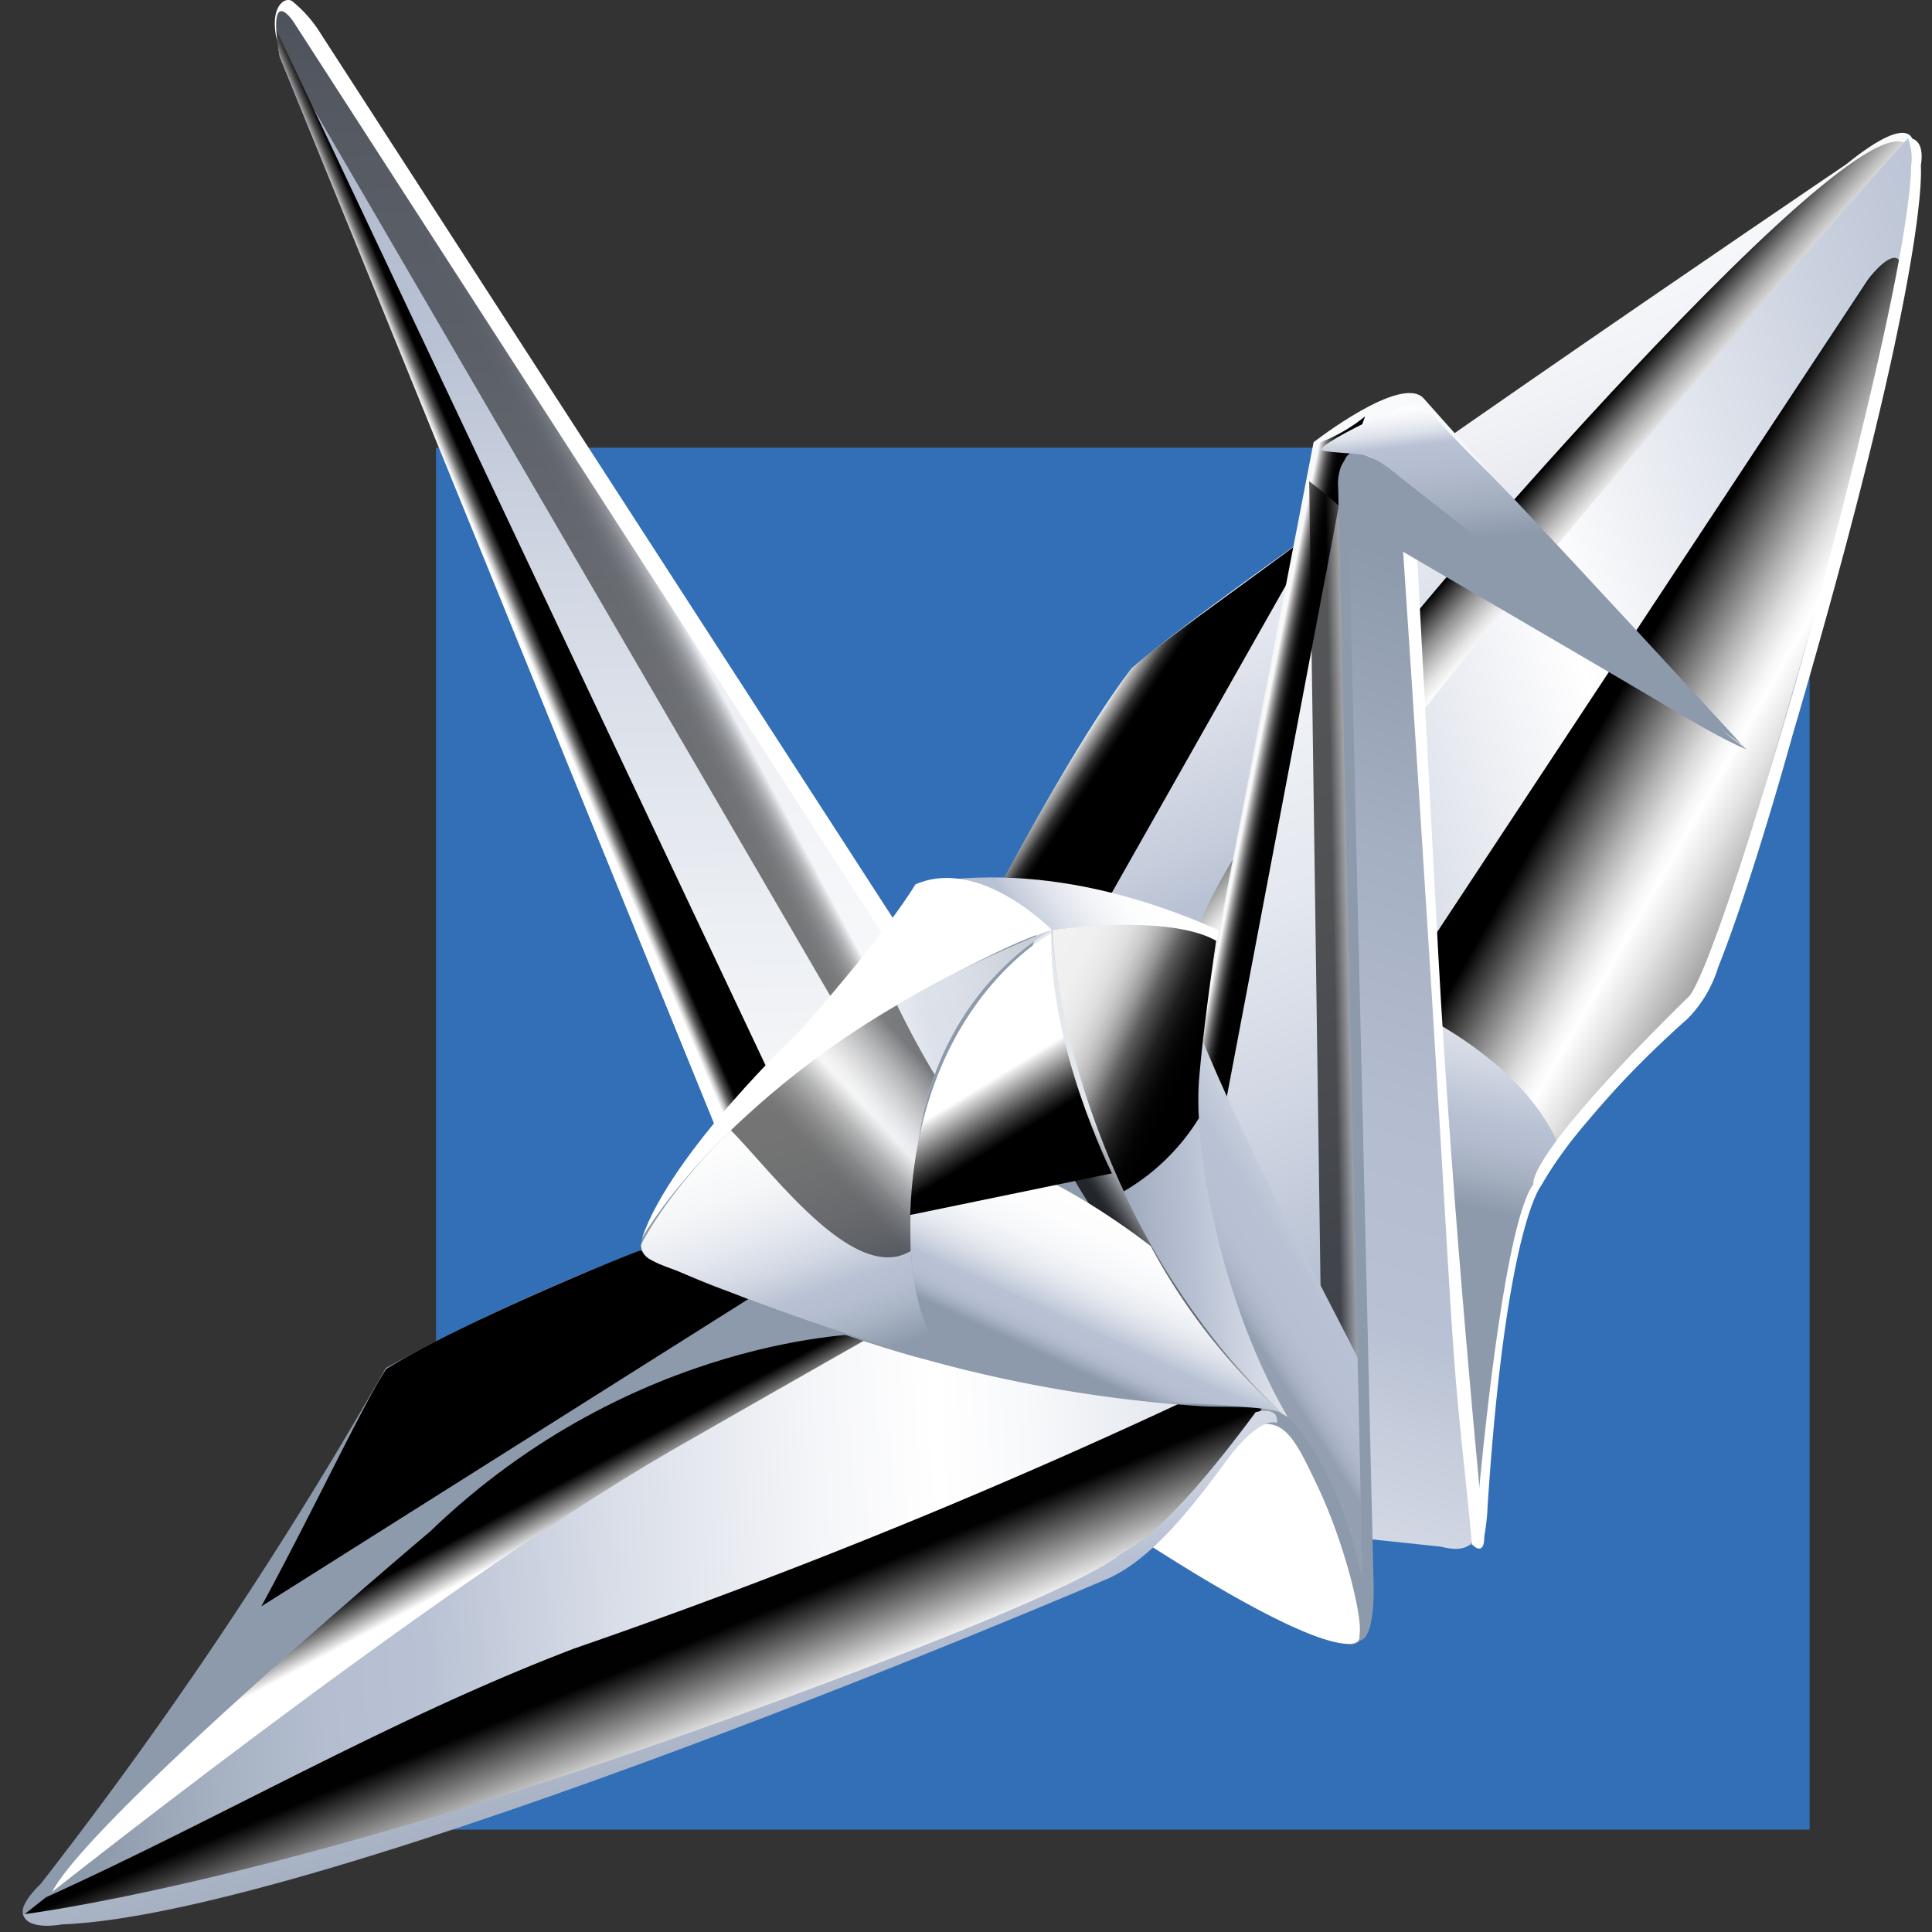 <svg width="70" height="70" fill="none" xmlns="http://www.w3.org/2000/svg"><rect width="100%" height="100%" fill="#333333" stroke="none"/><path d="M65.567 16.22h-49.77v50.07h49.77V16.22z" fill="#336FB7"/><path d="M49.377 53.216c2.77 4.392 4.358 2.446 4.358 2.446s.823-10.395 1.701-12.329c1.092-2.415 5.489-6.155 6.34-7.3 0 0 8.227-24.106 7.555-30.75 0 0 .14-1.418-2.444.673 0 0-22.366 15.138-25.858 18.24 0 0-1.771 2.15-5.193 8.672-.016 0 12.142 18.16 13.54 20.348z" fill="url(#paint0_linear)"/><path style="mix-blend-mode:screen" d="M41.014 24.197c1.006-.89 3.562-2.669 6.728-5.025L38.078 36.24l-2.257-3.373c3.422-6.522 5.193-8.67 5.193-8.67z" fill="url(#paint1_linear)"/><path d="M46.056 50.524s-14.629-1.833-22.848-5.217a73.338 73.338 0 00-9.23 4.26A155.826 155.826 0 011.472 68.26s-2.373 2.184 1.942 1.012c8.724-2.345 22.848-5.58 38.102-13.36l4.54-5.39z" fill="url(#paint2_linear)"/><path style="mix-blend-mode:screen" d="M13.994 49.605c-.757 1.114-2.664 5.17-4.525 8.597l17.697-11.168a16.594 16.594 0 01-3.958-1.731c-.866.304-6.728 2.731-9.214 4.302z" fill="url(#paint3_linear)"/><path style="mix-blend-mode:screen" d="M31.443 48.32s-8.449.027-15.86 7.17c0 0-15.398 12.974-13.7 13.677.011 0 33.456-16.518 29.56-20.848z" fill="url(#paint4_linear)"/><path style="mix-blend-mode:screen" d="M43.22 35.13s-1.631-1.562 9.528-14.618c0 0 21.236-24.771 15.584-11.458 0 0-21.48 30.63-25.112 26.077z" fill="url(#paint5_linear)"/><path d="M69.132 5.006s-24.805 27.64-25.065 32.368c-.171 3.126 8.798 18.237 8.798 18.237s.967-10.898 2.33-12.782c1.892-2.614 5.776-6.295 5.776-6.295s.777-.5 2.77-7.355c.008 0 6.67-22.696 5.391-24.173z" fill="url(#paint6_linear)"/><path style="mix-blend-mode:screen" d="M48.69 38.89l18.994-28.769s2.4-3.216.602 3.424L61.76 36.034s-5.873 5.861-7.672 9.292L48.69 38.89z" fill="url(#paint7_linear)"/><path d="M33.199 34.576L11.645 1.258A4.68 4.68 0 0010.588.043c-.252-.172-.777.156-.594 1.231.388 2.15 22.35 33.255 22.35 33.255l.855.047z" fill="url(#paint8_linear)"/><path d="M51.789 38.586s-9.05-8.336-18.622-6.542c0 0 .151 5.889 2.44 5.545 2.287-.344 16.182.997 16.182.997z" fill="url(#paint9_linear)"/><path d="M48.301 35.404s6.285 1.852 8.157 6.037c0 0-2.136 2.99-3.107 9.887 0 0-.528 7.675-2.688 1.118.031 0-6.553-16.64-2.362-17.042z" fill="url(#paint10_linear)"/><path d="M51.137 18.73l1.814 32.72c.388 3.125 1.293 5.103-.758 4.587l-2.56-.27-.951-38.917 2.455 1.88z" fill="url(#paint11_linear)"/><path d="M50.834 19.93c1.794 26.897 1.604 27.233 2.109 32.176 0 0 .303 2.833.388 3.845 0 0 .672.758.37-1.043 0 0-1.069-10.813-1.586-20.273L51.34 20.07l-.505-.14z" fill="url(#paint12_linear)"/><path d="M60.102 25.123c-4.152-3.126-9.082-7.456-10.363-8.304 0 0-1.348-.828-1.212 1.606.136 2.435 1.13 40.004 1.13 40.004s-.23 2.602-2.101 0l-6.293-9.707 6.331-32.7s3.193-2.49 3.993-1.582c3.461 3.907 11.036 12.246 11.685 12.692 0 .011-.653-.11-3.17-2.009z" fill="url(#paint13_linear)"/><path style="mix-blend-mode:screen" d="M47.664 16.088a5.878 5.878 0 001.798-1.004l-.687 1.852a2.196 2.196 0 00-.257 1.34l-6.11 32.232-1.165-1.77 6.42-32.65z" fill="url(#paint14_linear)"/><path style="mix-blend-mode:screen" opacity=".65" d="M48.523 18.331a.773.773 0 000 .094c.135 2.435 1.13 40.004 1.13 40.004s-.187 2.149-1.632.594l-.586-41.587c.388.297.734.595 1.087.895z" fill="url(#paint15_linear)"/><path style="mix-blend-mode:multiply" d="M43.454 37.413c1.612 3.97 3.85 8.061 5.966 12.22.14 5.122.237 8.795.237 8.795s-.23 2.603-2.101 0l-6.293-9.706 2.19-11.31z" fill="url(#paint16_linear)"/><path d="M32.787 35.115S15.793 8.773 10.627.782c0 0-.952-1.43-.497 1.27l16.065 39.44s3.916-4.509 6.592-6.377z" fill="url(#paint17_linear)"/><path style="mix-blend-mode:screen" opacity=".51" d="M10.627.782a77904.66 77904.66 0 0122.16 34.333 20.8 20.8 0 00-2.206 1.825L10.079 1.735c-.323-2.262.547-.953.547-.953z" fill="url(#paint18_linear)"/><path style="mix-blend-mode:screen" d="M28.114 39.395a59.037 59.037 0 00-1.919 2.098l-16.05-39.44a8.771 8.771 0 01-.12-.943" fill="url(#paint19_linear)"/><path d="M.842 69.374s14.76-11.782 23.492-16.823c0 0 6.317-3.622 8.158-4.642l13.595 2.614s-2.665 4.298-5 5.705c-2.333 1.407-15.587 7.468-34.53 12.157 0 0-2.867 1.145-5.714.989z" fill="url(#paint20_linear)"/><path style="mix-blend-mode:screen" d="M44.191 50.164l1.865.36s-2.665 4.298-5 5.705c-2.334 1.406-15.556 7.467-34.5 12.157 0 0-2.867 1.172-5.714 1.008l.82-.649c6.385-2.895 12.495-6.479 19.13-9.011a227.535 227.535 0 0023.4-9.57z" fill="url(#paint21_linear)"/><path d="M33.548 49.262a49.132 49.132 0 009.952 1.684c.84.062 2.51-.078 3.154.39 0 0-7.905-8.417-8.545-17.655 0 0-7.101.262-14.027 9.89 0 0-1.701 1.787-.291 2.15 0 0 5.916 2.544 9.757 3.54z" fill="url(#paint22_linear)"/><path style="mix-blend-mode:screen" opacity=".76" d="M37.689 33.56c.326.113.42.133.42.133.64 9.238 8.545 17.655 8.545 17.655a1.213 1.213 0 00-.187-.106c-5.426-4.505-11.462-11.746-8.778-17.682z" fill="url(#paint23_linear)"/><path d="M38.111 33.693s-2.602-2.673-4.944-1.65c0 0-.886 1.564-4.176 5.296 0 0-4.661 4.392-5.726 7.51 0 0 2.549-4.564 9.23-8.382 0-.004 3.74-2.255 5.617-2.774z" fill="url(#paint24_linear)"/><path d="M45.737 51.247s.956.191 1.973 1.926c1.115 1.903 2.23 5.111 1.519 6.252-.167.274-1.402.528-7.699-3.517a57.037 57.037 0 004.207-4.661z" fill="url(#paint25_linear)"/><path style="mix-blend-mode:multiply" d="M38.112 33.693s-4.148 2.133-4.855 7.788c0 0-1.138 5.232 1.138 7.972a88.707 88.707 0 01-9.711-3.346c-.606-.261-1.437-.425-1.46-.992-.004 0 3.185-6.784 14.888-11.422z" fill="url(#paint26_linear)"/><path style="mix-blend-mode:multiply" opacity=".48" d="M28.766 38.937a37.074 37.074 0 019.346-5.244s-4.148 2.133-4.855 7.788a15.236 15.236 0 00-.276 2.54 29.262 29.262 0 01-4.215-5.084z" fill="url(#paint27_linear)"/><path style="mix-blend-mode:screen" opacity=".54" d="M32.503 36.416a32.51 32.51 0 001.36 2.52 11.672 11.672 0 00-.61 2.545 22.317 22.317 0 00-.26 3.849c-2.028 1.207-4.902-2.736-6.51-4.377a31.48 31.48 0 016.02-4.537z" fill="url(#paint28_linear)"/><path d="M63.271 27.144s-.617-.192-2.96-1.603c-1.126-.68-11.63-6.807-11.63-6.807s-.388-2.395.416-2.345c.804.051 4.374 3.322 14.174 10.755z" fill="url(#paint29_linear)"/><path style="mix-blend-mode:multiply" d="M47.87 16.276c.148-.266 1.62-.97 1.62-.97l1.44-.605c.537-.219 1.065.426 1.624 1.024 1.978 2.102-.648-.918 10.578 11.278 0 0 .59.39-2.063-1.481l-8.017-6.155s-3.069-2.673-3.384-2.81c-.4-.172-1.876-.144-1.798-.281z" fill="url(#paint30_linear)"/><path d="M38.112 33.693s4.405-.559 5.955.39c0 0-.467 3.076-.626 5.108-.213 2.735.944 8.28 3.216 12.153 0 .004-7.279-5.76-8.545-17.651z" fill="url(#paint31_linear)"/><path style="mix-blend-mode:screen" d="M44.063 34.087s-.466 3.076-.625 5.108c-.026.44-.026.88 0 1.32a7.822 7.822 0 01-2.72 2.65c-1.188-2.548-2.388-6.108-2.594-9.472-.012 0 4.16-.61 5.94.395z" fill="url(#paint32_linear)"/><path d="M47.707 53.782c-.63-1.305-1.072-2.344-2.013-2.168 0 0-.388-1.13.96-.266 0 0 2.241 1.954 2.995 7.577 0 0-.462.742-.389.293.117-.602-.543-3.337-1.553-5.436z" fill="url(#paint33_linear)"/><path d="M45.493 51.168s.839-.265.777.391c0 0-.583-.336-1.857 1.391-1.554 2.138-2.921 3.693-4.393 4.299 0 0-28.24 12.114-37.78 12.477 0 0-1.239.246-1.406-.367 0 0 8.43-1 23.873-6.48 0 0 13.755-4.821 15.88-6.56.33-.25 1.495-.536 4.906-5.15z" fill="url(#paint34_linear)"/><path d="M69.132 5.006s.637-.078.463 1.004c0 0 .388 3.47-4.662 20.676 0 0-1.456 5.3-2.684 8.367a4.517 4.517 0 01-1.107 1.86s-3.69 3.2-5.302 6.045c0 0-1.282 1.485-1.942 11.626a7.545 7.545 0 01-.105.992c-.093.422-.517.52-.272-.82 0 0 .859-10.258 2.04-11.856 0 0-.389-.884 5.597-6.765 0 0 .625-.101 3.841-11.156 0 0 4.145-14.697 4.246-18.96.046-.342.007-.69-.113-1.013z" fill="url(#paint35_linear)"/><path d="M63.27 27.144a6.973 6.973 0 00-1.075-.762l-11.832-8.863s-1.616-1.462-1.523.254l.925 39.495s.101 2.17-.532 2.173c0 0 .315-.524.136-2.141l-.886-39.715c0 .223-.21-2.423 2.265-.281l12.523 9.84z" fill="url(#paint36_linear)"/><path style="mix-blend-mode:multiply" d="M46.425 51.191a22.376 22.376 0 01-4.732-6.041s-6.537-5.19-8.58-2.65c0 0-.75 4.819 1.336 6.976a48.236 48.236 0 007.881 1.36s3.446.047 4.095.355z" fill="url(#paint37_linear)"/><path style="mix-blend-mode:screen" d="M38.089 33.814s-4.848 2.528-5.112 10.207l7.31-1.508s-2.295-4.576-2.198-8.699z" fill="url(#paint38_linear)"/><defs><linearGradient id="paint0_linear" x1="65.389" y1="44.76" x2="49.043" y2="5.456" gradientUnits="userSpaceOnUse"><stop offset=".16" stop-color="#8D9AAB"/><stop offset=".21" stop-color="#9FAABC"/><stop offset=".27" stop-color="#AEB8CA"/><stop offset=".35" stop-color="#B6C0D2"/><stop offset=".46" stop-color="#B9C2D4"/><stop offset=".5" stop-color="#C5CCDB"/><stop offset=".62" stop-color="#DEE2EB"/><stop offset=".74" stop-color="#F1F2F6"/><stop offset=".86" stop-color="#FBFCFD"/><stop offset="1" stop-color="#fff"/></linearGradient><linearGradient id="paint1_linear" x1="38.991" y1="25.116" x2="42.199" y2="27.212" gradientUnits="userSpaceOnUse"><stop offset=".29" stop-color="#F2F2F2"/><stop offset=".32" stop-color="#C2C2C2"/><stop offset=".38" stop-color="#888"/><stop offset=".43" stop-color="#575757"/><stop offset=".47" stop-color="#313131"/><stop offset=".52" stop-color="#161616"/><stop offset=".56" stop-color="#060606"/><stop offset=".58"/></linearGradient><linearGradient id="paint2_linear" x1="36278.2" y1="-8971.04" x2="39078.2" y2="-11350" gradientUnits="userSpaceOnUse"><stop offset=".16" stop-color="#8D9AAB"/><stop offset=".21" stop-color="#9FAABC"/><stop offset=".27" stop-color="#AEB8CA"/><stop offset=".35" stop-color="#B6C0D2"/><stop offset=".46" stop-color="#B9C2D4"/><stop offset=".5" stop-color="#C5CCDB"/><stop offset=".62" stop-color="#DEE2EB"/><stop offset=".74" stop-color="#F1F2F6"/><stop offset=".86" stop-color="#FBFCFD"/><stop offset="1" stop-color="#fff"/></linearGradient><linearGradient id="paint3_linear" x1="16742.1" y1="1621.1" x2="16675.8" y2="1770.7" gradientUnits="userSpaceOnUse"><stop offset=".29" stop-color="#F2F2F2"/><stop offset=".32" stop-color="#C2C2C2"/><stop offset=".38" stop-color="#888"/><stop offset=".43" stop-color="#575757"/><stop offset=".47" stop-color="#313131"/><stop offset=".52" stop-color="#161616"/><stop offset=".56" stop-color="#060606"/><stop offset=".58"/></linearGradient><linearGradient id="paint4_linear" x1="17.234" y1="59.82" x2="13.297" y2="52.446" gradientUnits="userSpaceOnUse"><stop offset=".29" stop-color="#fff"/><stop offset=".47"/></linearGradient><linearGradient id="paint5_linear" x1="57.215" y1="21.145" x2="53.392" y2="17.745" gradientUnits="userSpaceOnUse"><stop offset=".22" stop-color="#fff"/><stop offset=".26" stop-color="#F7F7F7"/><stop offset=".33" stop-color="#E2E2E2"/><stop offset=".41" stop-color="#BFBFBF"/><stop offset=".51" stop-color="#8F8F8F"/><stop offset=".61" stop-color="#515151"/><stop offset=".72" stop-color="#070707"/><stop offset=".73"/></linearGradient><linearGradient id="paint6_linear" x1="83.66" y1="22.837" x2="47.023" y2="34.778" gradientUnits="userSpaceOnUse"><stop offset=".19" stop-color="#B9C2D4"/><stop offset=".32" stop-color="#C8CFDD"/><stop offset=".58" stop-color="#F0F2F6"/><stop offset=".66" stop-color="#fff"/><stop offset=".68" stop-color="#FCFCFD"/><stop offset="1" stop-color="#C4CCDB"/></linearGradient><linearGradient id="paint7_linear" x1="68.62" y1="31.505" x2="56.387" y2="24.526" gradientUnits="userSpaceOnUse"><stop offset=".01" stop-color="#1B1B1B"/><stop offset=".02" stop-color="#242424"/><stop offset=".27" stop-color="#999"/><stop offset=".43" stop-color="#E2E2E2"/><stop offset=".51" stop-color="#fff"/><stop offset=".54" stop-color="#F5F5F5"/><stop offset=".59" stop-color="#DBDBDB"/><stop offset=".65" stop-color="#B1B1B1"/><stop offset=".72" stop-color="#767676"/><stop offset=".8" stop-color="#2B2B2B"/><stop offset=".84"/></linearGradient><linearGradient id="paint8_linear" x1="-21564.6" y1="1641.66" x2="-20123.2" y2="1431.49" gradientUnits="userSpaceOnUse"><stop offset=".16" stop-color="#8D9AAB"/><stop offset=".21" stop-color="#9FAABC"/><stop offset=".27" stop-color="#AEB8CA"/><stop offset=".35" stop-color="#B6C0D2"/><stop offset=".46" stop-color="#B9C2D4"/><stop offset=".5" stop-color="#C5CCDB"/><stop offset=".62" stop-color="#DEE2EB"/><stop offset=".74" stop-color="#F1F2F6"/><stop offset=".86" stop-color="#FBFCFD"/><stop offset="1" stop-color="#fff"/></linearGradient><linearGradient id="paint9_linear" x1="36.496" y1="39.429" x2="43.413" y2="34.728" gradientUnits="userSpaceOnUse"><stop offset=".11" stop-color="#8D9AAB"/><stop offset=".17" stop-color="#9FAABC"/><stop offset=".24" stop-color="#AEB8CA"/><stop offset=".33" stop-color="#B6C0D2"/><stop offset=".46" stop-color="#B9C2D4"/><stop offset=".5" stop-color="#C5CCDB"/><stop offset=".62" stop-color="#DEE2EB"/><stop offset=".74" stop-color="#F1F2F6"/><stop offset=".86" stop-color="#FBFCFD"/><stop offset="1" stop-color="#fff"/></linearGradient><linearGradient id="paint10_linear" x1="51.533" y1="49.505" x2="56.45" y2="26.119" gradientUnits="userSpaceOnUse"><stop offset=".25" stop-color="#8D9AAB"/><stop offset=".3" stop-color="#A2ADBE"/><stop offset=".35" stop-color="#B3BCCE"/><stop offset=".39" stop-color="#B9C2D4"/><stop offset=".47" stop-color="#D2D8E3"/><stop offset=".56" stop-color="#E6E9F0"/><stop offset=".66" stop-color="#F4F6F8"/><stop offset=".79" stop-color="#FCFDFD"/><stop offset="1" stop-color="#fff"/></linearGradient><linearGradient id="paint11_linear" x1="61.311" y1="10.654" x2="37.212" y2="83.672" gradientUnits="userSpaceOnUse"><stop offset=".16" stop-color="#8D9AAB"/><stop offset=".29" stop-color="#A4AFC1"/><stop offset=".41" stop-color="#B4BDCF"/><stop offset=".51" stop-color="#B9C2D4"/><stop offset=".55" stop-color="#C5CCDB"/><stop offset=".65" stop-color="#DEE2EB"/><stop offset=".76" stop-color="#F1F2F6"/><stop offset=".87" stop-color="#FBFCFD"/><stop offset="1" stop-color="#fff"/></linearGradient><linearGradient id="paint12_linear" x1="2198.42" y1="-18371.8" x2="3760.5" y2="-18047.9" gradientUnits="userSpaceOnUse"><stop offset=".16" stop-color="#8D9AAB"/><stop offset=".21" stop-color="#9FAABC"/><stop offset=".27" stop-color="#AEB8CA"/><stop offset=".35" stop-color="#B6C0D2"/><stop offset=".46" stop-color="#B9C2D4"/><stop offset=".5" stop-color="#C5CCDB"/><stop offset=".62" stop-color="#DEE2EB"/><stop offset=".74" stop-color="#F1F2F6"/><stop offset=".86" stop-color="#FBFCFD"/><stop offset="1" stop-color="#fff"/></linearGradient><linearGradient id="paint13_linear" x1="63.705" y1="60.939" x2="39.094" y2=".265" gradientUnits="userSpaceOnUse"><stop offset=".11" stop-color="#8D9AAB"/><stop offset=".14" stop-color="#9FAABC"/><stop offset=".18" stop-color="#AEB8CA"/><stop offset=".23" stop-color="#B6C0D2"/><stop offset=".3" stop-color="#B9C2D4"/><stop offset=".39" stop-color="#CFD5E2"/><stop offset=".5" stop-color="#E4E8EF"/><stop offset=".63" stop-color="#F3F5F8"/><stop offset=".78" stop-color="#FCFDFD"/><stop offset="1" stop-color="#fff"/></linearGradient><linearGradient id="paint14_linear" x1="44.424" y1="32.489" x2="45.862" y2="32.775" gradientUnits="userSpaceOnUse"><stop offset=".07" stop-color="#F9F9F9"/><stop offset=".14" stop-color="silver"/><stop offset=".21" stop-color="#8D8D8D"/><stop offset=".28" stop-color="#626262"/><stop offset=".35" stop-color="#3F3F3F"/><stop offset=".42" stop-color="#242424"/><stop offset=".49" stop-color="#101010"/><stop offset=".56" stop-color="#050505"/><stop offset=".64" stop-color="#010101"/></linearGradient><linearGradient id="paint15_linear" x1="49.431" y1="38.487" x2="46.732" y2="38.538" gradientUnits="userSpaceOnUse"><stop offset=".01" stop-color="#F2F2F2"/><stop offset=".08" stop-color="#C8C8C8"/><stop offset=".24" stop-color="#5F5F5F"/><stop offset=".38"/></linearGradient><linearGradient id="paint16_linear" x1="43.92" y1="50.023" x2="53.252" y2="44.04" gradientUnits="userSpaceOnUse"><stop offset=".19" stop-color="#94A0B1"/><stop offset=".22" stop-color="#A5AFC1"/><stop offset=".26" stop-color="#B0BACC"/><stop offset=".31" stop-color="#B7C0D2"/><stop offset=".44" stop-color="#B9C2D4"/><stop offset=".62" stop-color="#D3D9E4"/><stop offset=".86" stop-color="#F3F5F8"/><stop offset="1" stop-color="#fff"/></linearGradient><linearGradient id="paint17_linear" x1="23.301" y1="-3.298" x2="24.255" y2="51.896" gradientUnits="userSpaceOnUse"><stop offset=".01" stop-color="#8D9AAB"/><stop offset=".02" stop-color="#929FB0"/><stop offset=".11" stop-color="#A8B2C4"/><stop offset=".2" stop-color="#B5BED0"/><stop offset=".28" stop-color="#B9C2D4"/><stop offset=".45" stop-color="#D3D9E4"/><stop offset=".66" stop-color="#EBEEF3"/><stop offset=".84" stop-color="#FAFBFC"/><stop offset="1" stop-color="#fff"/></linearGradient><linearGradient id="paint18_linear" x1="22.19" y1="17.691" x2="20.235" y2="18.736" gradientUnits="userSpaceOnUse"><stop offset=".01" stop-color="#fff"/><stop offset=".03" stop-color="#E8E8E8"/><stop offset=".09" stop-color="#B8B8B8"/><stop offset=".15" stop-color="#8C8C8C"/><stop offset=".22" stop-color="#666"/><stop offset=".29" stop-color="#464646"/><stop offset=".37" stop-color="#2D2D2D"/><stop offset=".46" stop-color="#191919"/><stop offset=".55" stop-color="#0B0B0B"/><stop offset=".67" stop-color="#020202"/><stop offset=".88"/></linearGradient><linearGradient id="paint19_linear" x1="17.424" y1="21.595" x2="20.576" y2="20.253" gradientUnits="userSpaceOnUse"><stop offset=".21" stop-color="#fff"/><stop offset=".25" stop-color="#C8C8C8"/><stop offset=".29" stop-color="#828282"/><stop offset=".33" stop-color="#4A4A4A"/><stop offset=".37" stop-color="#222"/><stop offset=".39" stop-color="#090909"/><stop offset=".41"/></linearGradient><linearGradient id="paint20_linear" x1="-5.547" y1="59.166" x2="48.161" y2="56.632" gradientUnits="userSpaceOnUse"><stop offset=".16" stop-color="#8D9AAB"/><stop offset=".17" stop-color="#919DAE"/><stop offset=".25" stop-color="#A7B2C3"/><stop offset=".32" stop-color="#B4BED0"/><stop offset=".39" stop-color="#B9C2D4"/><stop offset=".52" stop-color="#D9DEE8"/><stop offset=".66" stop-color="#F5F6F9"/><stop offset=".74" stop-color="#fff"/><stop offset=".8" stop-color="#F8F9FB"/><stop offset=".89" stop-color="#E5E9EF"/><stop offset=".99" stop-color="#C7CDDC"/><stop offset="1" stop-color="#C4CBDA"/></linearGradient><linearGradient id="paint21_linear" x1="25.313" y1="64.533" x2="23.496" y2="60.117" gradientUnits="userSpaceOnUse"><stop offset=".25" stop-color="#fff"/><stop offset=".41" stop-color="#CDCDCD"/><stop offset=".78" stop-color="#505050"/><stop offset="1" stop-color="#010101"/></linearGradient><linearGradient id="paint22_linear" x1="19167.6" y1="-7026.63" x2="18845.2" y2="-7941.25" gradientUnits="userSpaceOnUse"><stop offset=".16" stop-color="#8D9AAB"/><stop offset=".21" stop-color="#9FAABC"/><stop offset=".27" stop-color="#AEB8CA"/><stop offset=".35" stop-color="#B6C0D2"/><stop offset=".46" stop-color="#B9C2D4"/><stop offset=".5" stop-color="#C5CCDB"/><stop offset=".62" stop-color="#DEE2EB"/><stop offset=".74" stop-color="#F1F2F6"/><stop offset=".86" stop-color="#FBFCFD"/><stop offset="1" stop-color="#fff"/></linearGradient><linearGradient id="paint23_linear" x1="42.393" y1="42.309" x2="39.36" y2="44.285" gradientUnits="userSpaceOnUse"><stop offset=".38" stop-color="#fff"/><stop offset=".45" stop-color="#C6C6C6"/><stop offset=".54" stop-color="gray"/><stop offset=".62" stop-color="#494949"/><stop offset=".69" stop-color="#212121"/><stop offset=".74" stop-color="#090909"/><stop offset=".78"/></linearGradient><linearGradient id="paint24_linear" x1="12394.3" y1="-5750.21" x2="11815.2" y2="-5571.77" gradientUnits="userSpaceOnUse"><stop offset=".16" stop-color="#8D9AAB"/><stop offset=".21" stop-color="#9FAABC"/><stop offset=".27" stop-color="#AEB8CA"/><stop offset=".35" stop-color="#B6C0D2"/><stop offset=".46" stop-color="#B9C2D4"/><stop offset=".5" stop-color="#C5CCDB"/><stop offset=".62" stop-color="#DEE2EB"/><stop offset=".74" stop-color="#F1F2F6"/><stop offset=".86" stop-color="#FBFCFD"/><stop offset="1" stop-color="#fff"/></linearGradient><linearGradient id="paint25_linear" x1="6322.11" y1="-3326.13" x2="6280.42" y2="-2617.55" gradientUnits="userSpaceOnUse"><stop offset=".16" stop-color="#8D9AAB"/><stop offset=".21" stop-color="#9FAABC"/><stop offset=".27" stop-color="#AEB8CA"/><stop offset=".35" stop-color="#B6C0D2"/><stop offset=".46" stop-color="#B9C2D4"/><stop offset=".5" stop-color="#C5CCDB"/><stop offset=".62" stop-color="#DEE2EB"/><stop offset=".74" stop-color="#F1F2F6"/><stop offset=".86" stop-color="#FBFCFD"/><stop offset="1" stop-color="#fff"/></linearGradient><linearGradient id="paint26_linear" x1="34.539" y1="50.433" x2="29.769" y2="37.06" gradientUnits="userSpaceOnUse"><stop offset=".16" stop-color="#8D9AAB"/><stop offset=".17" stop-color="#919EAF"/><stop offset=".24" stop-color="#A7B2C3"/><stop offset=".3" stop-color="#B4BED0"/><stop offset=".36" stop-color="#B9C2D4"/><stop offset=".44" stop-color="#D2D8E3"/><stop offset=".54" stop-color="#E6E9F0"/><stop offset=".65" stop-color="#F4F6F8"/><stop offset=".78" stop-color="#FDFDFD"/><stop offset="1" stop-color="#fff"/></linearGradient><linearGradient id="paint27_linear" x1="38.236" y1="38.101" x2="28.027" y2="40.937" gradientUnits="userSpaceOnUse"><stop offset=".01" stop-color="#8D9AAB"/><stop offset=".03" stop-color="#919EAF"/><stop offset=".16" stop-color="#A7B2C3"/><stop offset=".29" stop-color="#B4BED0"/><stop offset=".4" stop-color="#B9C2D4"/><stop offset=".48" stop-color="#CED4E1"/><stop offset=".58" stop-color="#E3E7EE"/><stop offset=".69" stop-color="#F3F5F8"/><stop offset=".82" stop-color="#FCFDFD"/><stop offset="1" stop-color="#fff"/></linearGradient><linearGradient id="paint28_linear" x1="34.088" y1="39.07" x2="30.182" y2="42.676" gradientUnits="userSpaceOnUse"><stop offset=".01" stop-color="#191919"/><stop offset=".08" stop-color="#474747"/><stop offset=".19" stop-color="#838383"/><stop offset=".3" stop-color="#B3B3B3"/><stop offset=".39" stop-color="#D5D5D5"/><stop offset=".46" stop-color="#EAEAEA"/><stop offset=".51" stop-color="#F2F2F2"/><stop offset=".52" stop-color="#EBEBEB"/><stop offset=".6" stop-color="#AEAEAE"/><stop offset=".67" stop-color="#797979"/><stop offset=".75" stop-color="#4D4D4D"/><stop offset=".82" stop-color="#2C2C2C"/><stop offset=".89" stop-color="#141414"/><stop offset=".95" stop-color="#050505"/><stop offset="1"/></linearGradient><linearGradient id="paint29_linear" x1="10727.4" y1="-4654.03" x2="11024.9" y2="-5319.37" gradientUnits="userSpaceOnUse"><stop offset=".16" stop-color="#8D9AAB"/><stop offset=".21" stop-color="#9FAABC"/><stop offset=".27" stop-color="#AEB8CA"/><stop offset=".35" stop-color="#B6C0D2"/><stop offset=".46" stop-color="#B9C2D4"/><stop offset=".5" stop-color="#C5CCDB"/><stop offset=".62" stop-color="#DEE2EB"/><stop offset=".74" stop-color="#F1F2F6"/><stop offset=".86" stop-color="#FBFCFD"/><stop offset="1" stop-color="#fff"/></linearGradient><linearGradient id="paint30_linear" x1="57.348" y1="19.159" x2="56.523" y2="12.191" gradientUnits="userSpaceOnUse"><stop offset=".01" stop-color="#8D9AAB"/><stop offset=".17" stop-color="#A1ACBD"/><stop offset=".38" stop-color="#B3BCCE"/><stop offset=".53" stop-color="#B9C2D4"/><stop offset=".55" stop-color="#C4CBDB"/><stop offset=".6" stop-color="#DEE2EB"/><stop offset=".66" stop-color="#F0F2F6"/><stop offset=".71" stop-color="#FBFCFD"/><stop offset=".78" stop-color="#fff"/></linearGradient><linearGradient id="paint31_linear" x1="37.584" y1="42.833" x2="48.686" y2="42.088" gradientUnits="userSpaceOnUse"><stop offset=".16" stop-color="#8D9AAB"/><stop offset=".37" stop-color="#ABB5C7"/><stop offset=".5" stop-color="#B9C2D4"/><stop offset=".81" stop-color="#E7EAF1"/><stop offset="1" stop-color="#fff"/></linearGradient><linearGradient id="paint32_linear" x1="36.302" y1="35.658" x2="42.913" y2="38.843" gradientUnits="userSpaceOnUse"><stop stop-color="#F2F2F2"/><stop offset=".29" stop-color="#F0F0F0"/><stop offset=".39" stop-color="#E9E9E9"/><stop offset=".46" stop-color="#DEDEDE"/><stop offset=".52" stop-color="#CDCDCD"/><stop offset=".57" stop-color="#B7B7B7"/><stop offset=".62" stop-color="#999"/><stop offset=".65" stop-color="#828282"/><stop offset=".7" stop-color="#5B5B5B"/><stop offset=".76" stop-color="#3A3A3A"/><stop offset=".81" stop-color="#202020"/><stop offset=".87" stop-color="#0E0E0E"/><stop offset=".93" stop-color="#030303"/><stop offset="1"/></linearGradient><linearGradient id="paint33_linear" x1="3195.76" y1="-2829.76" x2="3144.39" y2="-3574.63" gradientUnits="userSpaceOnUse"><stop offset=".16" stop-color="#8D9AAB"/><stop offset=".21" stop-color="#9FAABC"/><stop offset=".27" stop-color="#AEB8CA"/><stop offset=".35" stop-color="#B6C0D2"/><stop offset=".46" stop-color="#B9C2D4"/><stop offset=".5" stop-color="#C5CCDB"/><stop offset=".62" stop-color="#DEE2EB"/><stop offset=".74" stop-color="#F1F2F6"/><stop offset=".86" stop-color="#FBFCFD"/><stop offset="1" stop-color="#fff"/></linearGradient><linearGradient id="paint34_linear" x1="29.347" y1="75.329" x2="21.377" y2="41.693" gradientUnits="userSpaceOnUse"><stop offset=".16" stop-color="#8D9AAB"/><stop offset=".46" stop-color="#B9C2D4"/><stop offset=".5" stop-color="#C5CCDB"/><stop offset=".62" stop-color="#DEE2EB"/><stop offset=".74" stop-color="#F1F2F6"/><stop offset=".86" stop-color="#FBFCFD"/><stop offset="1" stop-color="#fff"/></linearGradient><linearGradient id="paint35_linear" x1="11524.7" y1="-25441.9" x2="16926.9" y2="-21063.9" gradientUnits="userSpaceOnUse"><stop offset=".16" stop-color="#8D9AAB"/><stop offset=".21" stop-color="#9FAABC"/><stop offset=".27" stop-color="#AEB8CA"/><stop offset=".35" stop-color="#B6C0D2"/><stop offset=".46" stop-color="#B9C2D4"/><stop offset=".5" stop-color="#C5CCDB"/><stop offset=".62" stop-color="#DEE2EB"/><stop offset=".74" stop-color="#F1F2F6"/><stop offset=".86" stop-color="#FBFCFD"/><stop offset="1" stop-color="#fff"/></linearGradient><linearGradient id="paint36_linear" x1="11188.6" y1="-16765.6" x2="12702.7" y2="-20465.2" gradientUnits="userSpaceOnUse"><stop offset=".16" stop-color="#8D9AAB"/><stop offset=".21" stop-color="#9FAABC"/><stop offset=".27" stop-color="#AEB8CA"/><stop offset=".35" stop-color="#B6C0D2"/><stop offset=".46" stop-color="#B9C2D4"/><stop offset=".5" stop-color="#C5CCDB"/><stop offset=".62" stop-color="#DEE2EB"/><stop offset=".74" stop-color="#F1F2F6"/><stop offset=".86" stop-color="#FBFCFD"/><stop offset="1" stop-color="#fff"/></linearGradient><linearGradient id="paint37_linear" x1="39.289" y1="51.943" x2="43.04" y2="43.797" gradientUnits="userSpaceOnUse"><stop offset=".22" stop-color="#8D9AAB"/><stop offset=".25" stop-color="#9FAABC"/><stop offset=".28" stop-color="#AEB8CA"/><stop offset=".32" stop-color="#B6C0D2"/><stop offset=".39" stop-color="#B9C2D4"/><stop offset=".4" stop-color="#BEC7D7"/><stop offset=".47" stop-color="#D6DBE6"/><stop offset=".54" stop-color="#E8EBF1"/><stop offset=".63" stop-color="#F5F7F9"/><stop offset=".75" stop-color="#FDFDFE"/><stop offset="1" stop-color="#fff"/></linearGradient><linearGradient id="paint38_linear" x1="34.764" y1="37.64" x2="37.334" y2="41.85" gradientUnits="userSpaceOnUse"><stop offset=".38" stop-color="#fff"/><stop offset=".42" stop-color="#E1E1E1"/><stop offset=".57" stop-color="#828282"/><stop offset=".69" stop-color="#3C3C3C"/><stop offset=".78" stop-color="#111"/><stop offset=".82"/></linearGradient></defs></svg>